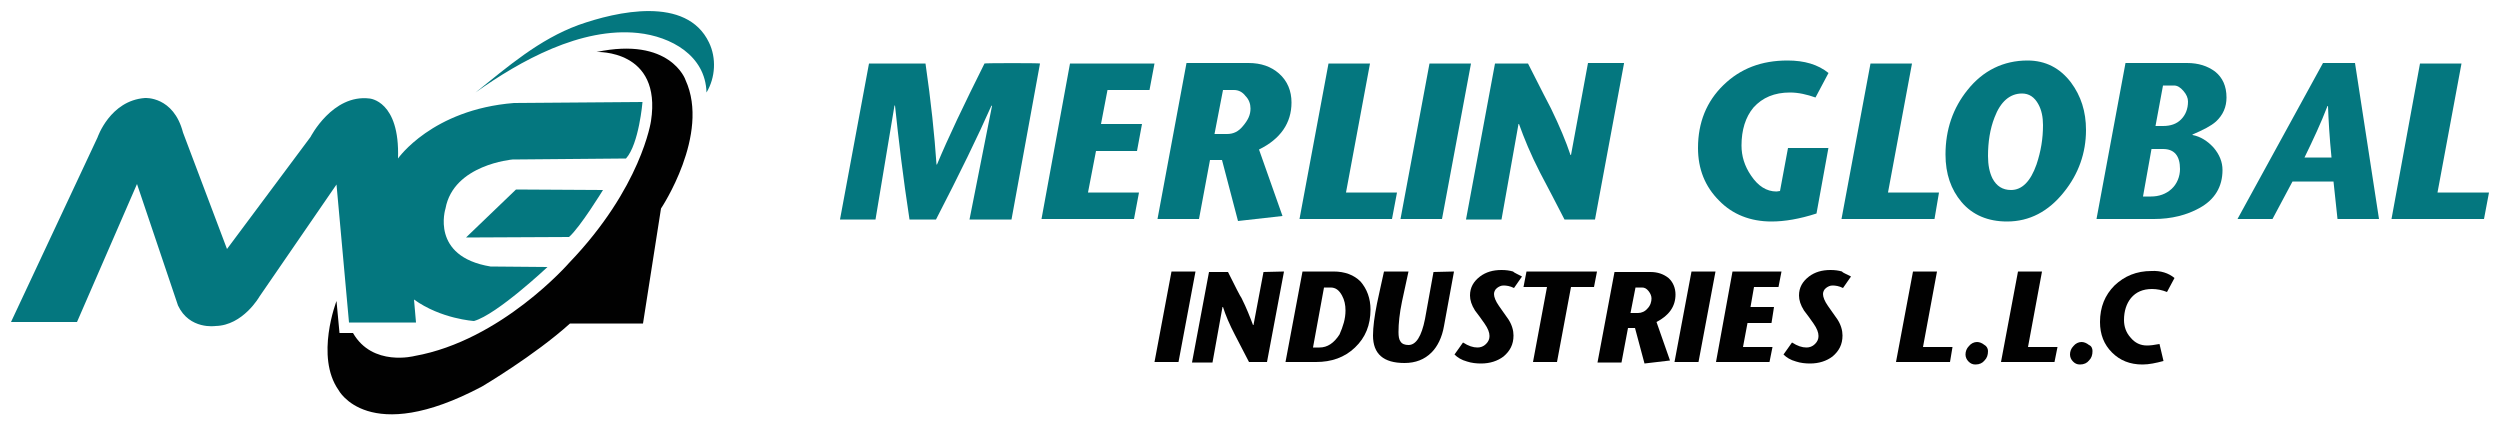 <?xml version="1.0" encoding="utf-8"?>
<!-- Generator: Adobe Illustrator 25.4.1, SVG Export Plug-In . SVG Version: 6.00 Build 0)  -->
<svg version="1.1" id="Layer_1" xmlns="http://www.w3.org/2000/svg" xmlns:xlink="http://www.w3.org/1999/xlink" x="0px" y="0px"
	 viewBox="0 0 500 85" style="enable-background:new 0 0 500 85;" xml:space="preserve">
<style type="text/css">
	.st0{fill:#04777F;}
	.st1{fill:#010101;}
</style>
<g>
	<g>
		<path class="st0" d="M93.2,47.5l10-9.6l17.4,0.1c0,0-4.6,7.5-6.8,9.4L93.2,47.5z"/>
		<path class="st0" d="M15.4,64.4H2.2l17.3-36.9c0,0,2.5-7.4,9.5-7.9c0,0,5.7-0.4,7.6,6.9l8.8,23.3l16.7-22.4c0,0,4.4-8.6,11.8-7.7
			c0,0,6.1,0.4,5.7,12c0,0,6.8-9.8,23.2-11.1l25.7-0.2c0,0-0.7,8.4-3.3,11.3l-22.7,0.2c0,0-11.8,1-13.4,9.8c0,0-3.1,9.6,9,11.6
			l11.4,0.1c0,0-10.1,9.5-14.7,10.8c0,0-6.6-0.4-12-4.3l0.4,4.6H69.8l-2.5-27.6L51.9,59.3c0,0-3.3,5.8-8.8,5.9c0,0-5.2,0.8-7.5-4.1
			l-8.2-24.3L15.4,64.4z"/>
		<path class="st0" d="M95.1,18.5c9-6.4,21.1-13.1,32.5-11.9c6.6,0.7,13.5,4.5,13.7,11.9c1.8-3,2-6.9,0.5-10
			c-4.5-9.4-18.5-6.2-26.1-3.5C107.8,7.9,101.6,13.3,95.1,18.5"/>
		<path class="st1" d="M119.3,10.4c0,0,13.1-0.6,10.9,13.8c0,0-1.9,13.3-16.4,28.4c0,0-13.5,15.5-30.9,18.6c0,0-8.4,2.2-12.3-4.6
			h-2.7l-0.6-6.4c0,0-4.3,11.1,0.4,17.8c0,0,5.9,11.4,28.7-0.7c0,0,10.5-6.2,17.6-12.6h14.6l3.6-23c0,0,9.9-14.8,4.9-25.7
			C137.1,15.9,134,7.3,119.3,10.4"/>
	</g>
	<g>
		<path class="st0" d="M208,12.7l-5.7,31.2h-8.4l4.5-22.7l-0.1-0.1c-2.7,6.1-6.4,13.7-11.1,22.8h-5.3c-1.3-8.5-2.2-16.1-2.9-22.8
			h-0.1l-3.8,22.8H168l5.8-31.2h11.3c1.1,7.6,1.8,14.3,2.2,20.2h0.1c2.2-5.3,5.4-12,9.5-20.2C196.9,12.6,208,12.6,208,12.7z"/>
		<polygon class="st0" points="230.9,12.7 229.9,18 221.5,18 220.2,24.8 228.4,24.8 227.4,30.2 219.2,30.2 217.6,38.5 227.8,38.5 
			226.8,43.8 208.3,43.8 214,12.7 		"/>
		<path class="st0" d="M258.3,20.5c0,4.1-2.2,7.3-6.5,9.4l4.7,13.3l-8.9,1L244.4,32H242l-2.2,11.8h-8.3l5.8-31.2h12.4
			c2.5,0,4.5,0.7,6.1,2.1C257.5,16.2,258.3,18.2,258.3,20.5 M250.1,21.7c0-0.9-0.3-1.8-1-2.5c-0.6-0.8-1.4-1.2-2.3-1.2h-2.2
			l-1.7,8.8h2.5c1.3,0,2.3-0.5,3.2-1.6C249.6,24,250.1,23,250.1,21.7"/>
		<polygon class="st0" points="279.4,38.5 278.4,43.8 259.9,43.8 265.7,12.7 274,12.7 269.2,38.5 		"/>
		<polygon class="st0" points="294.2,12.7 288.4,43.8 280.1,43.8 285.9,12.7 		"/>
		<path class="st0" d="M324.8,12.7L319,43.9h-6.1c-1.6-3.1-3.2-6.2-4.9-9.4c-1.9-3.7-3.2-6.9-4.2-9.7h-0.1l-3.4,19.1h-7.1l5.8-31.2
			h6.6c2.6,5.2,4.2,8.2,4.6,9c1.7,3.5,3,6.6,3.9,9.3h0.1l3.4-18.4h7.2V12.7z"/>
		<path class="st0" d="M365.7,29.5l-2.4,13.2c-3.4,1.1-6.4,1.6-9,1.6c-4.2,0-7.8-1.4-10.5-4.2c-2.8-2.8-4.2-6.3-4.2-10.5
			c0-5.1,1.7-9.3,5.1-12.6s7.6-4.9,12.8-4.9c3.4,0,6.1,0.8,8.2,2.5l-2.6,4.9c-1.7-0.6-3.4-1-5.1-1c-3.1,0-5.5,1-7.3,3
			c-1.6,1.9-2.4,4.5-2.4,7.6c0,2.1,0.6,4.1,1.9,6c1.4,2.1,3.1,3.2,5.1,3.2l0.7-0.1l1.6-8.6h8.1V29.5z"/>
		<polygon class="st0" points="387.8,38.5 386.9,43.8 368.3,43.8 374.1,12.7 382.4,12.7 377.6,38.5 		"/>
		<path class="st0" d="M417.2,26c0,4.6-1.5,8.8-4.4,12.4c-3.1,3.9-6.9,5.9-11.4,5.9c-3.8,0-6.9-1.3-9.1-3.9
			c-2.1-2.5-3.2-5.6-3.2-9.5c0-5,1.5-9.3,4.4-12.9c3.1-3.9,7.2-5.9,12-5.9c3.6,0,6.5,1.5,8.7,4.4C416.2,19.2,417.2,22.3,417.2,26
			 M408.6,25c0-1.6-0.3-3-0.9-4.1c-0.8-1.5-1.9-2.2-3.3-2.2c-2.4,0-4.3,1.6-5.5,4.8c-0.9,2.3-1.3,4.9-1.3,7.7c0,1.8,0.3,3.3,0.9,4.5
			c0.8,1.5,2,2.3,3.7,2.3c2.2,0,3.9-1.7,5.1-5.1C408.2,30.2,408.6,27.7,408.6,25"/>
		<path class="st0" d="M445.3,19.5c0,1.9-0.7,3.5-2.1,4.8c-1,0.9-2.6,1.7-4.7,2.6v0.1c1.6,0.3,3,1.2,4.2,2.5
			c1.2,1.4,1.8,2.9,1.8,4.5c0,3.3-1.5,5.9-4.6,7.6c-2.5,1.4-5.6,2.2-9.1,2.2h-11.5l5.8-31.2h12.3c2.3,0,4.1,0.6,5.6,1.7
			C444.5,15.5,445.3,17.2,445.3,19.5 M436,33.8c0-2.6-1.1-4-3.4-4h-2.3l-1.7,9.5h1.6c1.6,0,3-0.5,4.1-1.5
			C435.4,36.8,436,35.3,436,33.8 M437.6,20.3c0-0.7-0.3-1.4-0.9-2.1c-0.6-0.7-1.2-1.1-1.9-1.1h-2.2l-1.5,8.1h1.5
			c1.5,0,2.7-0.4,3.6-1.3C437.1,23,437.6,21.8,437.6,20.3"/>
		<path class="st0" d="M475.8,43.8h-8.3l-0.8-7.5h-8.2l-4,7.5h-7l17.1-31.2h6.4L475.8,43.8z M466.3,31.5c-0.4-4-0.6-7.5-0.7-10.3
			h-0.1c-1.3,3.4-2.9,6.8-4.6,10.3H466.3z"/>
		<polygon class="st0" points="497.8,38.5 496.8,43.8 478.3,43.8 484,12.7 492.3,12.7 487.5,38.5 		"/>
		<polygon class="st1" points="239.1,54.3 235.7,72.4 230.9,72.4 234.3,54.3 		"/>
		<path class="st1" d="M256.8,54.3l-3.4,18.1h-3.6c-0.9-1.8-1.9-3.6-2.8-5.4c-1.1-2.1-1.9-4-2.4-5.6h-0.1l-2,11.1h-4.1l3.4-18.1h3.8
			c1.5,3,2.4,4.8,2.7,5.2c1,2,1.7,3.8,2.3,5.4h0.1l2-10.6L256.8,54.3L256.8,54.3z"/>
		<path class="st1" d="M274.1,61.9c0,3.1-1,5.6-3.1,7.6s-4.7,2.9-7.8,2.9h-6.1l3.4-18.1h6.2c2.3,0,4.1,0.7,5.4,2
			C273.4,57.8,274.1,59.7,274.1,61.9 M269.1,62.1c0-1.1-0.2-2.1-0.7-3c-0.6-1.1-1.3-1.6-2.3-1.6h-1.3l-2.2,12h1.3
			c1.6,0,2.9-0.9,4-2.6C268.6,65.3,269.1,63.8,269.1,62.1"/>
		<path class="st1" d="M290.8,54.3l-2,10.9c-0.4,2.3-1.3,4.1-2.5,5.3c-1.4,1.4-3.2,2.1-5.4,2.1c-4.2,0-6.3-1.8-6.3-5.5
			c0-1.7,0.3-3.9,0.8-6.4c0.5-2.2,0.9-4.3,1.4-6.4h4.9c-0.4,2-0.9,4-1.3,6c-0.5,2.4-0.7,4.4-0.7,6.1c0,0.9,0.1,1.5,0.4,1.9
			c0.3,0.5,0.9,0.7,1.6,0.7c1.5,0,2.6-1.7,3.3-5.2l1.7-9.4L290.8,54.3L290.8,54.3z"/>
		<path class="st1" d="M304.4,55.3l-1.6,2.3c-0.8-0.4-1.5-0.5-2.1-0.5c-0.5,0-0.9,0.2-1.3,0.5s-0.6,0.8-0.6,1.2c0,0.6,0.3,1.4,1,2.4
			c0.6,0.9,1.3,1.8,1.9,2.7c0.7,1.1,1,2.2,1,3.2c0,1.8-0.7,3.1-2,4.2c-1.2,0.9-2.7,1.4-4.5,1.4c-0.9,0-1.9-0.1-2.8-0.4
			c-1.1-0.3-1.9-0.8-2.5-1.4l1.7-2.4c1.1,0.7,2,1,2.9,1c0.6,0,1.2-0.2,1.7-0.7s0.7-1,0.7-1.6c0-0.7-0.3-1.5-1-2.5
			c-0.6-0.9-1.3-1.8-1.9-2.6c-0.7-1.1-1-2.1-1-3c0-1.6,0.7-2.8,2-3.8c1.2-0.9,2.6-1.3,4.3-1.3c0.9,0,1.6,0.1,2.3,0.3
			C302.9,54.6,303.5,54.8,304.4,55.3"/>
		<polygon class="st1" points="319.4,54.3 318.8,57.4 314.2,57.4 311.4,72.4 306.6,72.4 309.4,57.4 304.7,57.4 305.3,54.3 		"/>
		<path class="st1" d="M335.1,58.9c0,2.4-1.3,4.2-3.8,5.5l2.7,7.7l-5.1,0.6l-1.9-7.1h-1.4l-1.3,6.9h-4.8l3.4-18.1h7.2
			c1.4,0,2.6,0.4,3.6,1.2C334.6,56.4,335.1,57.6,335.1,58.9 M330.3,59.7c0-0.5-0.2-1-0.6-1.5s-0.8-0.7-1.3-0.7h-1.3l-1,5.1h1.5
			c0.7,0,1.4-0.3,1.9-0.9C330.1,61.1,330.3,60.3,330.3,59.7"/>
		<polygon class="st1" points="343.1,54.3 339.7,72.4 334.9,72.4 338.3,54.3 		"/>
		<polygon class="st1" points="356.3,54.3 355.7,57.4 350.8,57.4 350.1,61.4 354.8,61.4 354.3,64.6 349.5,64.6 348.6,69.4 
			354.5,69.4 353.9,72.4 343.2,72.4 346.5,54.3 		"/>
		<path class="st1" d="M370.2,55.3l-1.6,2.3c-0.8-0.4-1.5-0.5-2.1-0.5c-0.5,0-0.9,0.2-1.3,0.5s-0.6,0.8-0.6,1.2c0,0.6,0.3,1.4,1,2.4
			c0.6,0.9,1.3,1.8,1.9,2.7c0.7,1.1,1,2.2,1,3.2c0,1.8-0.7,3.1-2,4.2c-1.2,0.9-2.7,1.4-4.5,1.4c-0.9,0-1.9-0.1-2.8-0.4
			c-1.1-0.3-1.9-0.8-2.5-1.4l1.7-2.4c1.1,0.7,2,1,2.9,1c0.6,0,1.2-0.2,1.7-0.7s0.7-1,0.7-1.6c0-0.7-0.3-1.5-1-2.5
			c-0.6-0.9-1.3-1.8-1.9-2.6c-0.7-1.1-1-2.1-1-3c0-1.6,0.7-2.8,2-3.8c1.2-0.9,2.6-1.3,4.3-1.3c0.9,0,1.6,0.1,2.3,0.3
			C368.6,54.6,369.3,54.8,370.2,55.3"/>
		<polygon class="st1" points="390.5,69.4 390,72.4 379.2,72.4 382.6,54.3 387.4,54.3 384.6,69.4 		"/>
		<path class="st1" d="M397.6,70.2c0,0.8-0.2,1.4-0.7,1.9c-0.4,0.5-1,0.8-1.8,0.8c-0.6,0-1-0.2-1.4-0.6s-0.6-0.9-0.6-1.4
			c0-0.6,0.2-1.2,0.7-1.7c0.4-0.5,1-0.8,1.6-0.8c0.5,0,1,0.2,1.5,0.6C397.3,69.2,397.6,69.7,397.6,70.2"/>
		<polygon class="st1" points="411.5,69.4 410.9,72.4 400.2,72.4 403.6,54.3 408.4,54.3 405.6,69.4 		"/>
		<path class="st1" d="M418.5,70.2c0,0.8-0.2,1.4-0.7,1.9c-0.4,0.5-1,0.8-1.8,0.8c-0.6,0-1-0.2-1.4-0.6s-0.6-0.9-0.6-1.4
			c0-0.6,0.2-1.2,0.7-1.7c0.4-0.5,1-0.8,1.6-0.8c0.5,0,1,0.2,1.5,0.6C418.3,69.2,418.5,69.7,418.5,70.2"/>
		<path class="st1" d="M434.9,55.6l-1.5,2.8c-1-0.4-2-0.6-3-0.6c-1.8,0-3.2,0.6-4.2,1.8c-0.9,1.1-1.4,2.6-1.4,4.4
			c0,1.3,0.4,2.5,1.3,3.5c0.9,1.1,2,1.6,3.3,1.6c0.6,0,1.5-0.1,2.5-0.3l0.8,3.4c-1.5,0.4-2.9,0.7-4.2,0.7c-2.5,0-4.5-0.8-6.1-2.4
			s-2.4-3.6-2.4-6.1c0-3,1-5.4,2.9-7.3c2-1.9,4.4-2.9,7.4-2.9C432.1,54.1,433.7,54.6,434.9,55.6"/>
	</g>
</g>
</svg>

